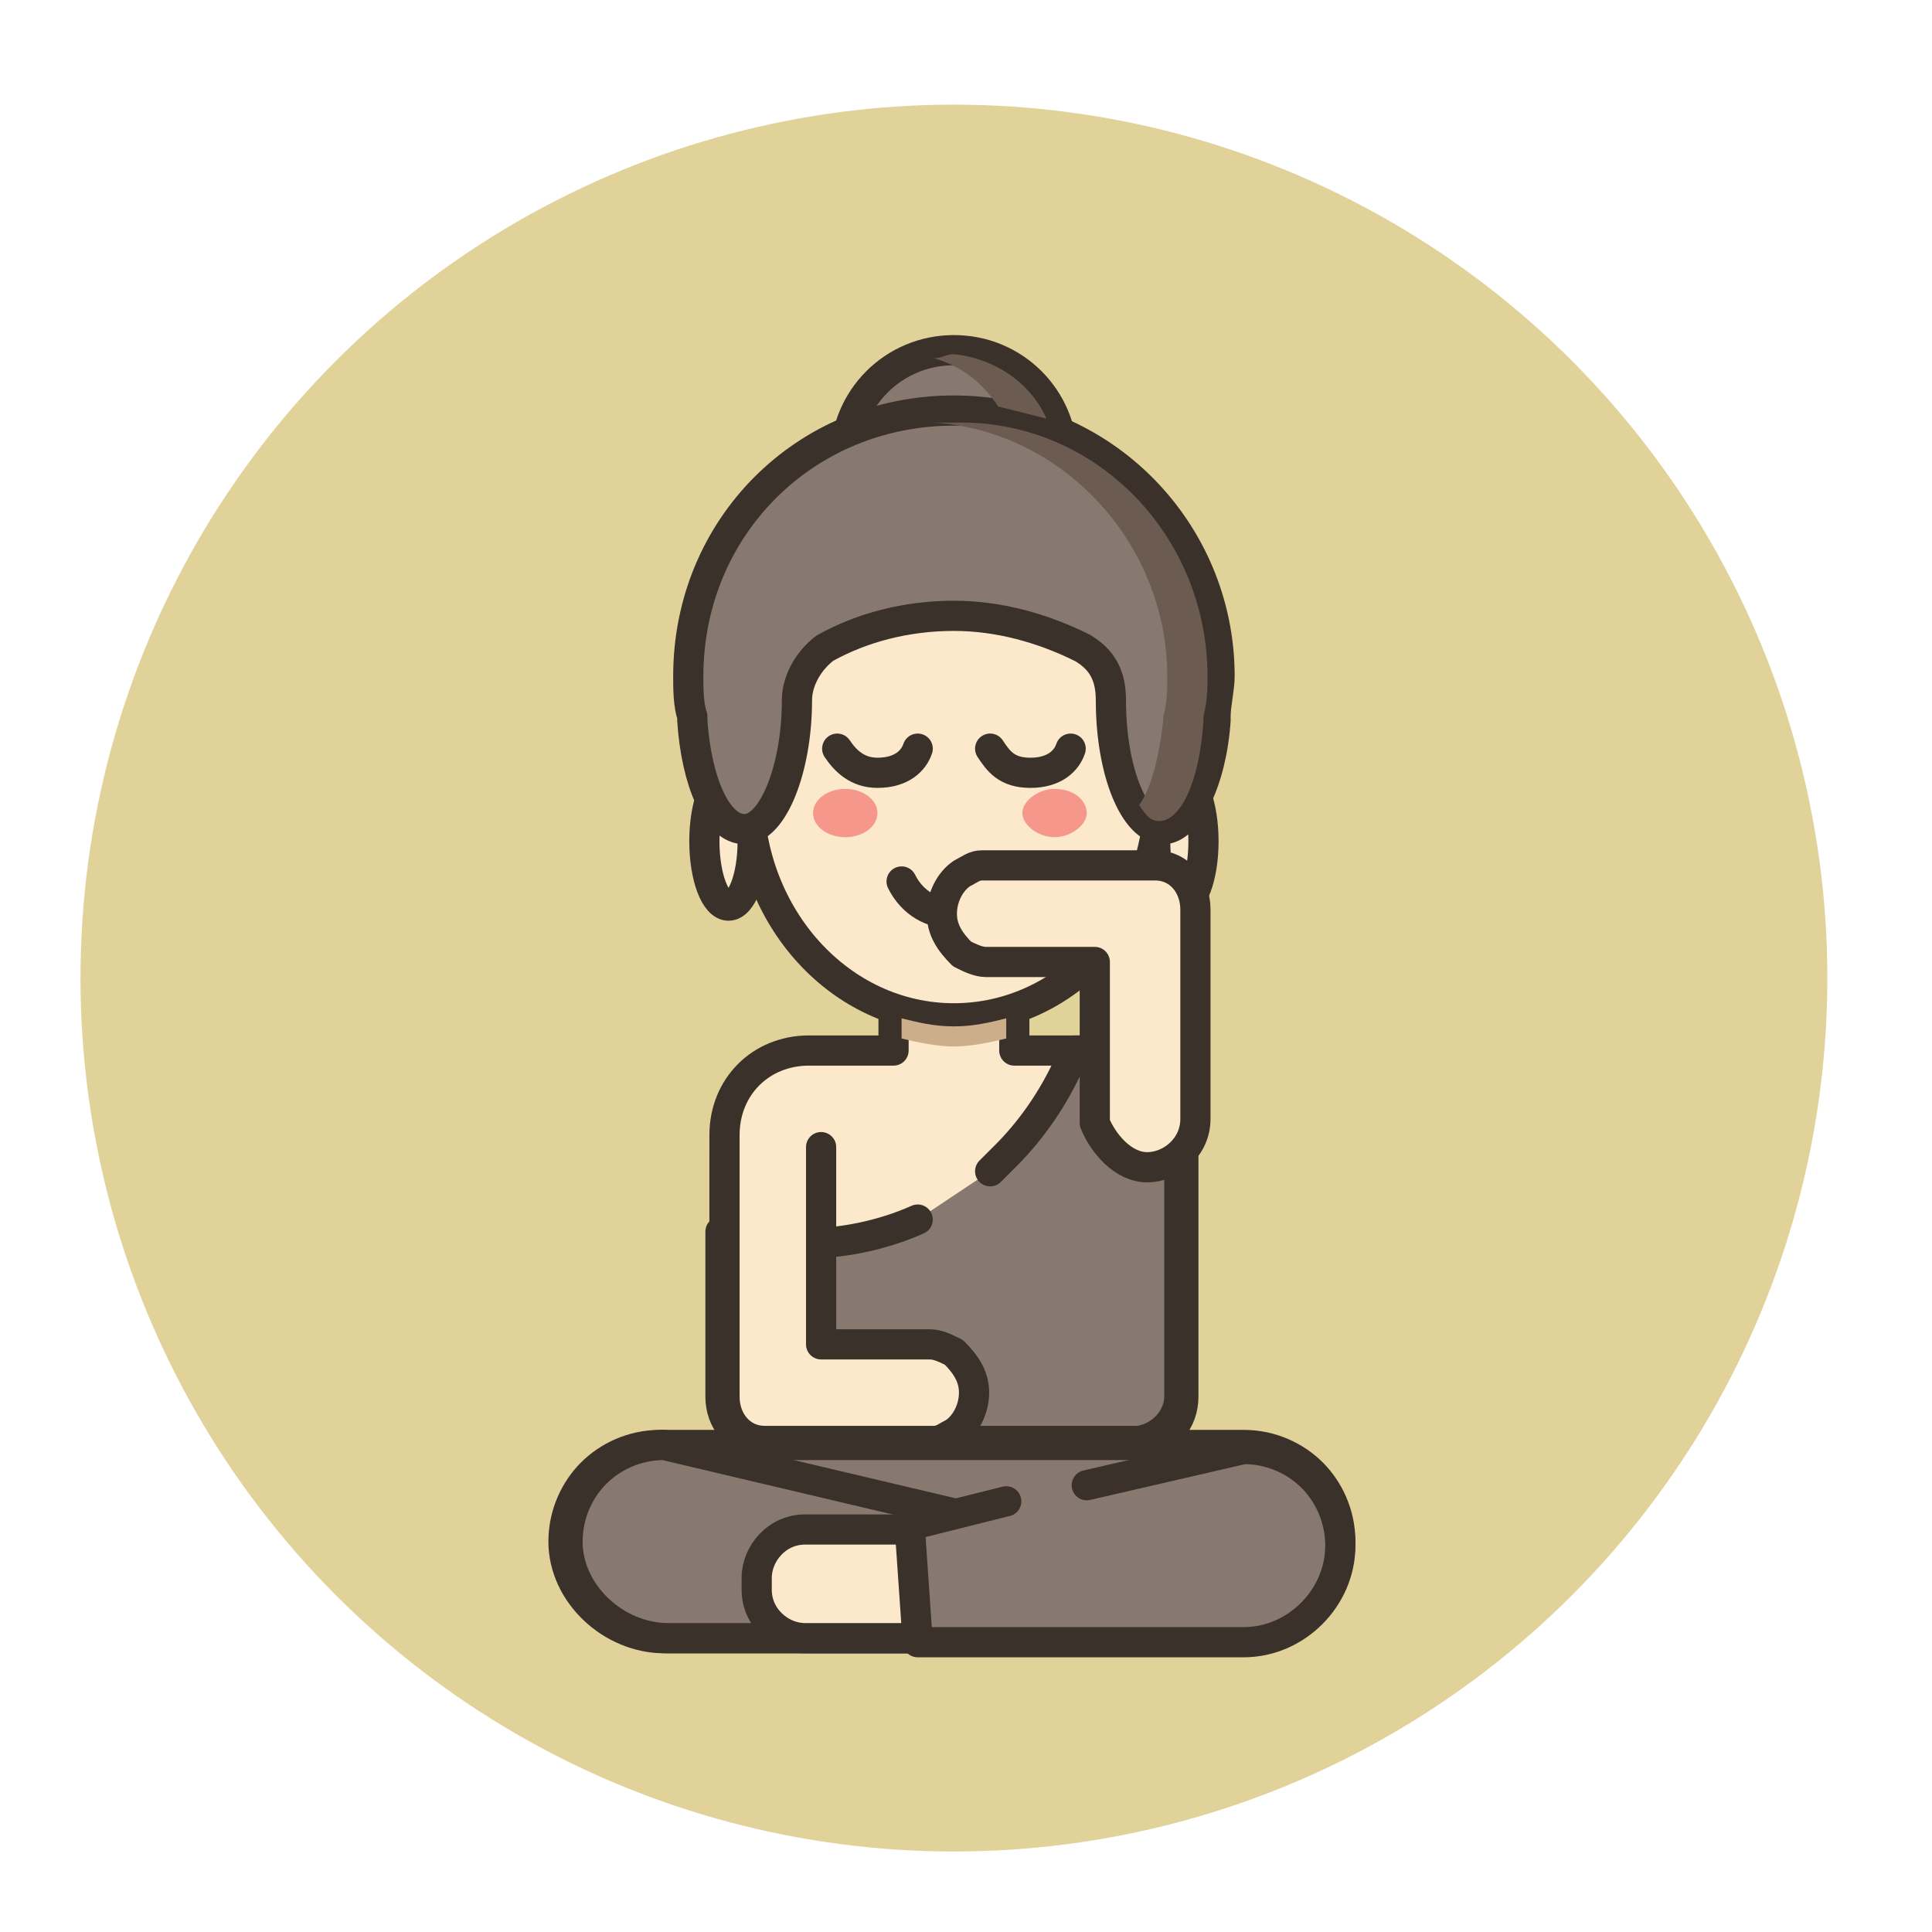 <?xml version="1.0" encoding="utf-8"?>
<!-- Generator: Adobe Illustrator 25.2.3, SVG Export Plug-In . SVG Version: 6.00 Build 0)  -->
<svg version="1.1" id="Layer_1" xmlns="http://www.w3.org/2000/svg" xmlns:xlink="http://www.w3.org/1999/xlink" x="0px" y="0px"
	 viewBox="0 0 48 48" style="enable-background:new 0 0 48 48;" xml:space="preserve">
<style type="text/css">
	.st0{fill:#E0D299;}
	
		.st1{fill-rule:evenodd;clip-rule:evenodd;fill:#FCE8CB;stroke:#3A312A;stroke-width:0.75;stroke-linecap:round;stroke-linejoin:round;stroke-miterlimit:10;}
	.st2{fill:#FCE8CB;stroke:#3A312A;stroke-width:0.75;stroke-linecap:round;stroke-linejoin:round;stroke-miterlimit:10;}
	.st3{fill:#87796F;stroke:#3A312A;stroke-width:0.75;stroke-linecap:round;stroke-linejoin:round;stroke-miterlimit:10;}
	.st4{fill:none;stroke:#3A312A;stroke-width:0.75;stroke-linecap:round;stroke-linejoin:round;stroke-miterlimit:10;}
	.st5{fill:#F5978A;}
	.st6{fill:#CCAE8B;}
	.st7{fill:#6B5B51;}
</style>
<circle class="st0" cx="23.7" cy="24.3" r="21.7"/>
<g id="Layer_4">
</g>
<g id="Layer_5">
</g>
<g id="Layer_5_1_">
</g>
<g>
	<ellipse class="st1" cx="18.1" cy="20.9" rx="0.6" ry="1.6"/>
	<ellipse class="st1" cx="29.3" cy="20.9" rx="0.6" ry="1.6"/>
	<path class="st2" d="M27.3,26.1c1.2,0,2.1,0.9,2.1,2.1v6.5c0,0.6-0.4,1.1-1,1.1H19c-0.6-0.1-1-0.6-1-1.1v-6.5
		c0-1.2,0.9-2.1,2.1-2.1l2.1,0v-1.2c0,0,0,0,0,0c0,0,0,0,0,0h3v1.2L27.3,26.1z"/>
	<path class="st3" d="M22.8,30.3c-0.9,0.4-1.9,0.6-2.9,0.6c-0.7,0-1.4-0.1-2-0.3v4.1c0,0.6,0.4,1.1,1,1.1h9.4c0.6-0.1,1-0.6,1-1.1
		v-6.5c0-1.2-0.9-2.1-2.1-2.1l-0.5,0c-0.4,1-1,1.9-1.7,2.6c-0.1,0.1-0.3,0.3-0.4,0.4"/>
	<path class="st3" d="M20.7,35.9h-4.1c-0.1,0-0.1,0-0.2,0l0,0c0,0,0,0,0,0c-0.7,0-1.3,0.3-1.7,0.7c-0.4,0.4-0.7,1-0.7,1.7
		c0,1.3,1.2,2.4,2.5,2.4h0.1c0,0,0,0,0,0h13.9c0,0,0,0,0,0h0.4c1.3,0,2.4-1.1,2.4-2.4c0-0.7-0.3-1.3-0.7-1.7c-0.4-0.4-1-0.7-1.7-0.7
		l-0.1,0c-0.1,0-0.2,0-0.3,0h-7.8H20.7z"/>
	<path class="st3" d="M22.6,38.2l0-0.3l1.1-0.3l-7.2-1.7h0c-0.7,0-1.3,0.3-1.7,0.7c-0.4,0.4-0.7,1-0.7,1.7c0,1.3,1.2,2.4,2.5,2.4
		h6.3l0,0L22.6,38.2z"/>
	<path class="st2" d="M22.8,40.7H20c-0.6,0-1.2-0.5-1.2-1.2v-0.3c0-0.6,0.5-1.2,1.2-1.2h2.7L22.8,40.7z"/>
	<path class="st3" d="M25,37.3l-2.4,0.6l0.2,2.9h8.1c1.3,0,2.4-1.1,2.4-2.4c0-0.7-0.3-1.3-0.7-1.7c-0.4-0.4-1-0.7-1.7-0.7l-3.9,0.9"
		/>
	<path class="st3" d="M23.7,8.7c-1.5,0-2.7,1.2-2.7,2.7c0,1.5,1.2,2.7,2.7,2.7c1.5,0,2.7-1.2,2.7-2.7C26.4,9.9,25.2,8.7,23.7,8.7z"
		/>
	<ellipse class="st2" cx="23.7" cy="19.7" rx="5.1" ry="5.6"/>
	<path id="XMLID_278_" class="st4" d="M25,21.9c-0.1,0.4-0.6,0.8-1.3,0.8c-0.7,0-1.1-0.4-1.3-0.8"/>
	<ellipse id="XMLID_273_" class="st5" cx="21" cy="20.2" rx="0.8" ry="0.6"/>
	<path id="XMLID_271_" class="st5" d="M27,20.2c0,0.3-0.4,0.6-0.8,0.6c-0.4,0-0.8-0.3-0.8-0.6s0.4-0.6,0.8-0.6
		C26.7,19.6,27,19.9,27,20.2z"/>
	<path class="st2" d="M18,28.6v6.1c0,0.6,0.4,1.1,1,1.1c0.1,0,0.1,0,0.2,0H23c0.1,0,0.1,0,0.2,0c0.2,0,0.3-0.1,0.5-0.2
		c0.3-0.2,0.5-0.6,0.5-1s-0.2-0.7-0.5-1c-0.2-0.1-0.4-0.2-0.6-0.2h-2.7v-4.9"/>
	<path class="st2" d="M28.5,29c0.6,0,1.2-0.5,1.2-1.2v-5.2c0-0.6-0.4-1.1-1-1.1c-0.1,0-0.1,0-0.2,0h-3.9c-0.1,0-0.1,0-0.2,0
		c-0.2,0-0.3,0.1-0.5,0.2c-0.3,0.2-0.5,0.6-0.5,1c0,0.4,0.2,0.7,0.5,1c0.2,0.1,0.4,0.2,0.6,0.2h2.7v4C27.4,28.4,27.9,29,28.5,29
		L28.5,29z"/>
	<path class="st3" d="M30.3,16.8c0-3.6-2.9-6.6-6.6-6.6s-6.6,2.9-6.6,6.6c0,0.3,0,0.7,0.1,1c0,0,0,0.1,0,0.1
		c0.1,1.5,0.6,2.7,1.3,2.7c0.7,0,1.3-1.5,1.3-3.2c0,0,0,0,0,0c0-0.5,0.3-1,0.7-1.3c0.9-0.5,2-0.8,3.2-0.8c1.1,0,2.2,0.3,3.2,0.8
		c0.5,0.3,0.7,0.7,0.7,1.3c0,0,0,0,0,0c0,1.8,0.6,3.2,1.3,3.2c0.6,0,1.2-1.2,1.3-2.7c0,0,0-0.1,0-0.1C30.2,17.5,30.3,17.1,30.3,16.8
		z"/>
	<path id="XMLID_276_" class="st4" d="M22.8,18.6c-0.1,0.3-0.4,0.6-1,0.6c-0.5,0-0.8-0.3-1-0.6"/>
	<path id="XMLID_10_" class="st4" d="M26.6,18.6c-0.1,0.3-0.4,0.6-1,0.6s-0.8-0.3-1-0.6"/>
	<path class="st6" d="M25,25.8c-0.4,0.1-0.9,0.2-1.3,0.2c-0.4,0-0.9-0.1-1.3-0.2v-0.5c0.4,0.1,0.8,0.2,1.3,0.2
		c0.5,0,0.9-0.1,1.3-0.2V25.8z"/>
	<path class="st7" d="M26,10.4c-0.4-0.1-0.8-0.2-1.2-0.3c-0.4-0.6-0.9-1-1.6-1.2c0.2,0,0.3-0.1,0.5-0.1C24.7,8.9,25.6,9.5,26,10.4z"
		/>
	<path class="st7" d="M30,16.8c0,0.3,0,0.6-0.1,1c0,0,0,0.1,0,0.1c-0.1,1.6-0.6,2.5-1.1,2.5c-0.2,0-0.3-0.1-0.5-0.4
		c0.3-0.4,0.5-1.2,0.6-2.1c0,0,0-0.1,0-0.1c0.1-0.3,0.1-0.7,0.1-1c0-3.3-2.6-6.1-5.8-6.3c0.2,0,0.3,0,0.5,0
		C27.2,10.4,30,13.3,30,16.8z"/>
</g>
</svg>
